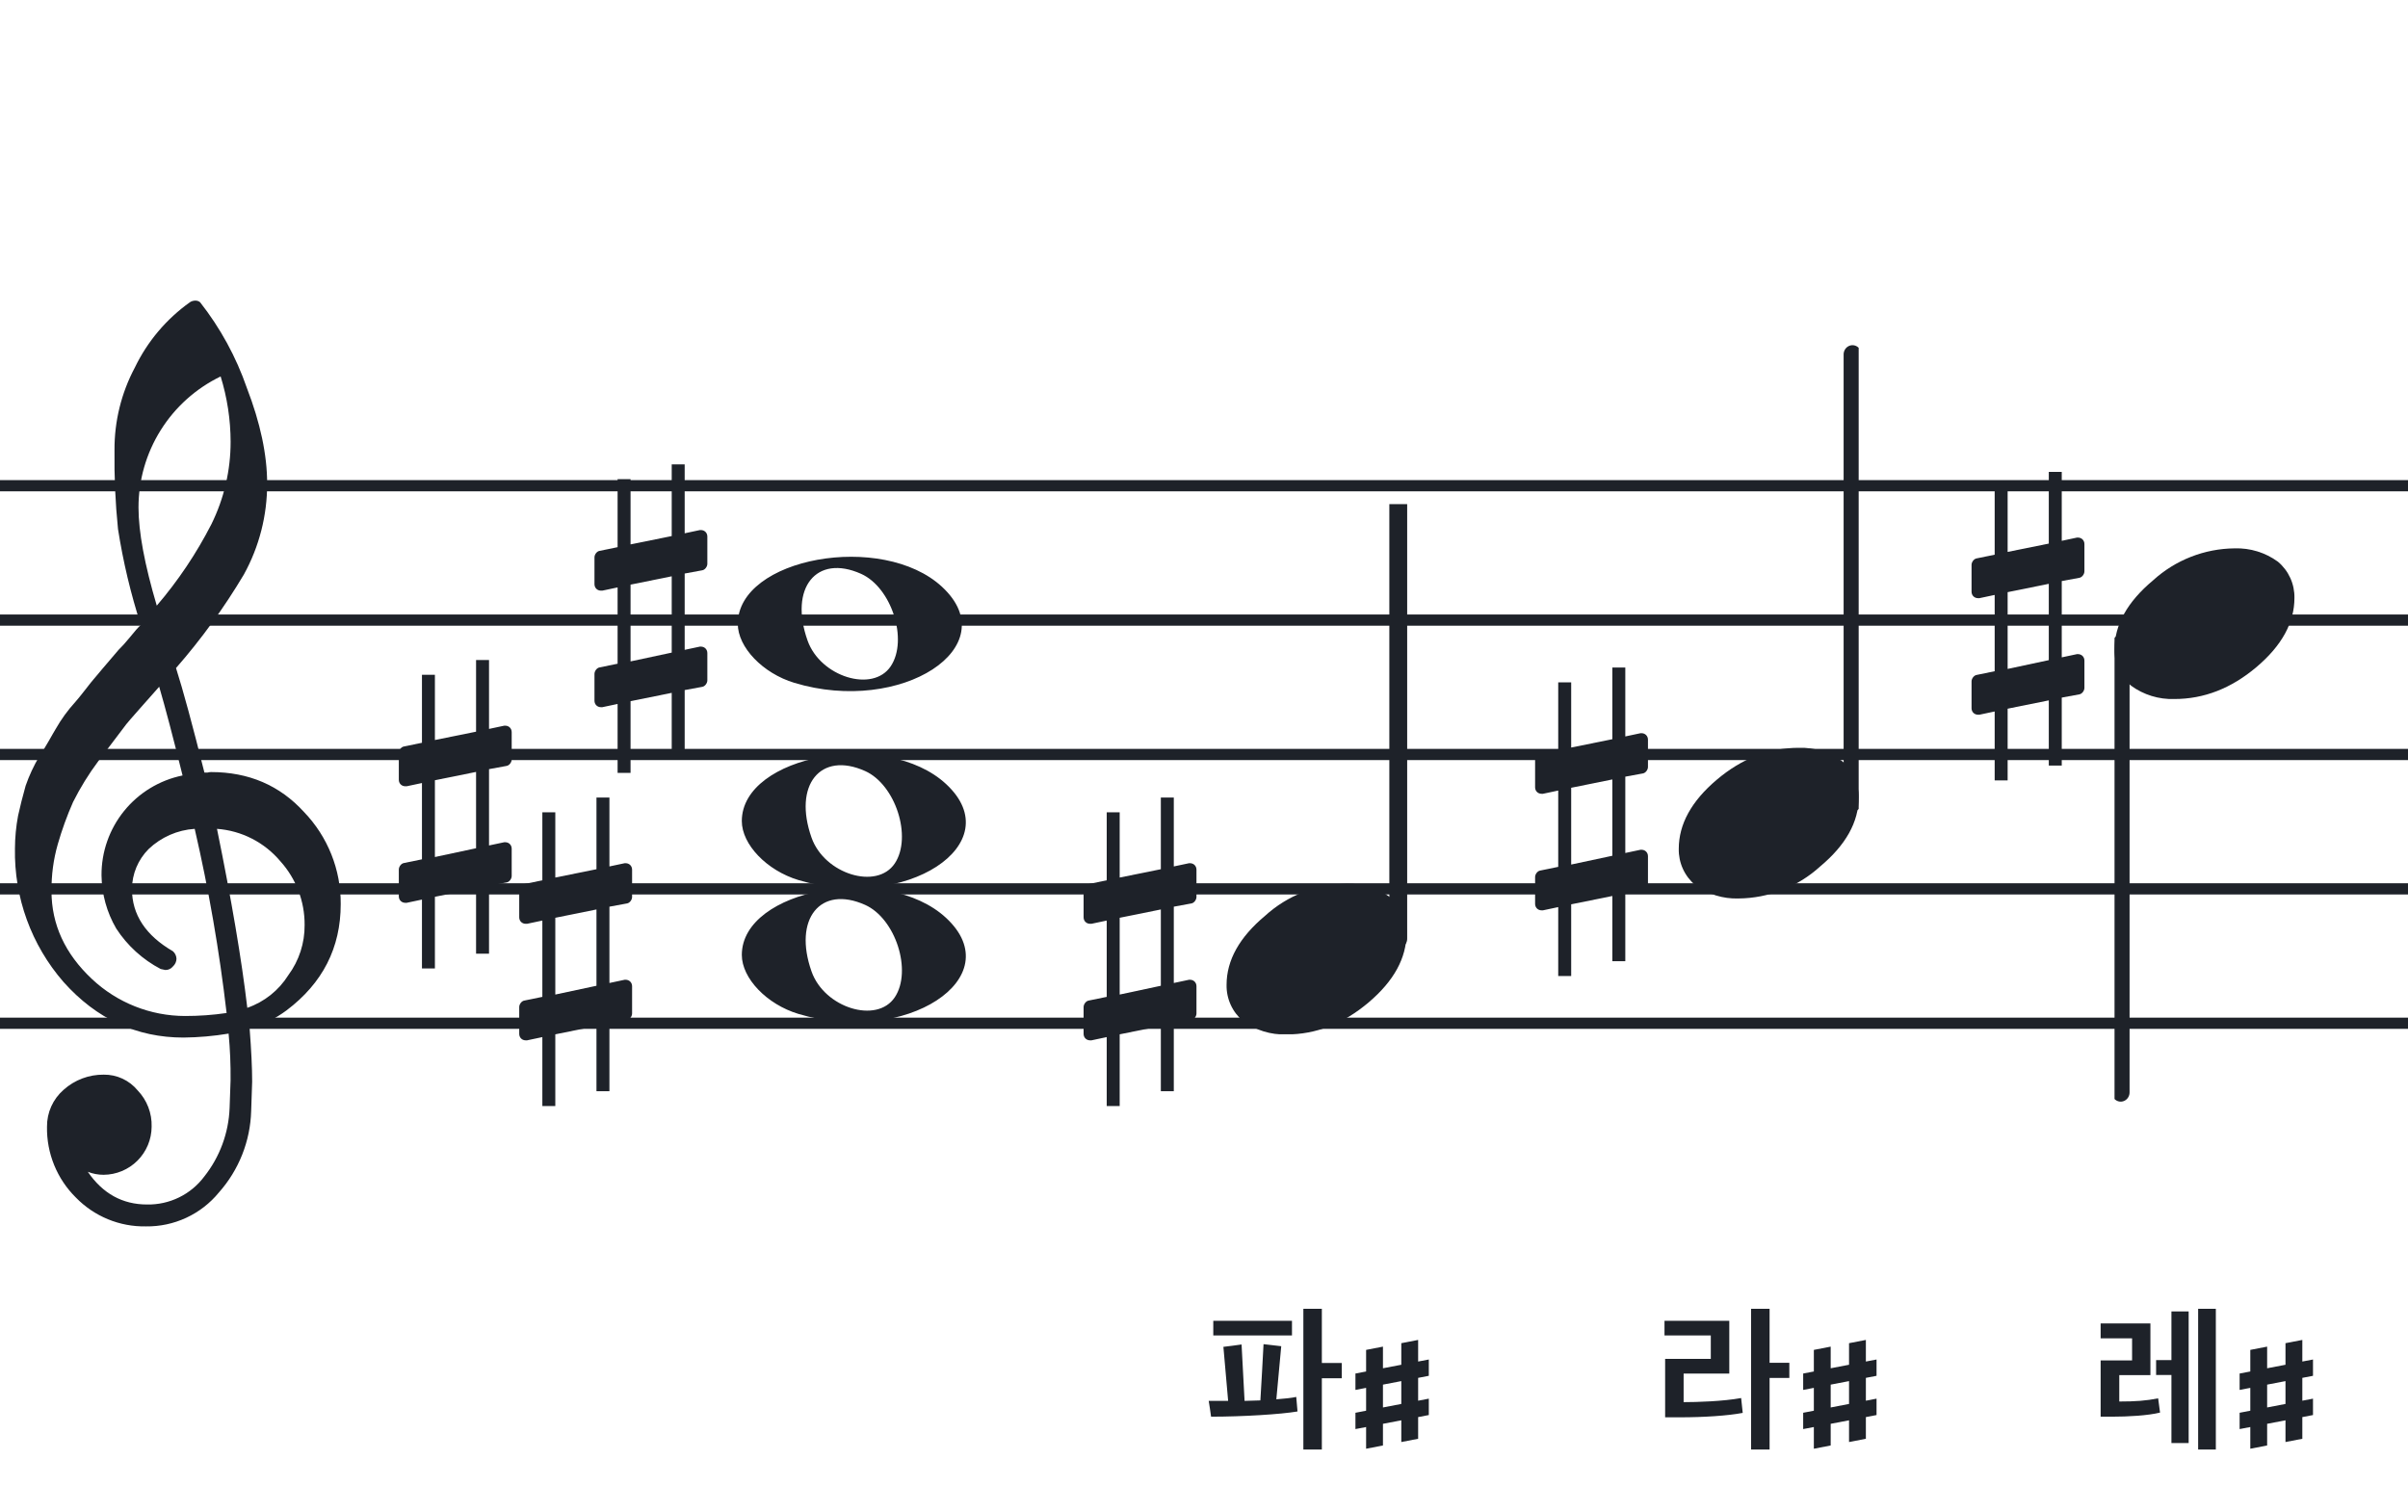 <svg width="320" height="201" viewBox="0 0 320 201" fill="none" xmlns="http://www.w3.org/2000/svg">
<path fill-rule="evenodd" clip-rule="evenodd" d="M192 63.813H128V65.302H192V63.813ZM192 81.674H128V83.162H192V81.674ZM128 99.534H192V101.023H128V99.534ZM192 117.395H128V118.883H192V117.395ZM128 135.255H192V136.744H128V135.255Z" fill="#1E2229"/>
<path fill-rule="evenodd" clip-rule="evenodd" d="M256 63.813H192V65.302H256V63.813ZM256 81.674H192V83.162H256V81.674ZM192 99.534H256V101.023H192V99.534ZM256 117.395H192V118.883H256V117.395ZM192 135.255H256V136.744H192V135.255Z" fill="#1E2229"/>
<path fill-rule="evenodd" clip-rule="evenodd" d="M320 63.813H256V65.302H320V63.813ZM320 81.674H256V83.162H320V81.674ZM256 99.534H320V101.023H256V99.534ZM320 117.395H256V118.883H320V117.395ZM256 135.255H320V136.744H256V135.255Z" fill="#1E2229"/>
<path fill-rule="evenodd" clip-rule="evenodd" d="M128 63.813H64V65.302H128V63.813ZM128 81.674H64V83.162H128V81.674ZM64 99.534H128V101.023H64V99.534ZM128 117.395H64V118.883H128V117.395ZM64 135.255H128V136.744H64V135.255Z" fill="#1E2229"/>
<path fill-rule="evenodd" clip-rule="evenodd" d="M64 63.813H0V65.302H64V63.813ZM64 81.674H0V83.162H64V81.674ZM0 99.534H64V101.023H0V99.534ZM64 117.395H0V118.883H64V117.395ZM0 135.255H64V136.744H0V135.255Z" fill="#1E2229"/>
<g clip-path="url(#clip0_1412_40323)">
<path d="M27.165 102.683H27.568C27.72 102.641 27.876 102.618 28.034 102.614C33.053 102.614 37.175 104.383 40.399 107.922C43.563 111.21 45.315 115.606 45.278 120.169C45.278 125.962 42.88 130.668 38.084 134.284C36.607 135.384 34.943 136.206 33.174 136.712C33.397 139.608 33.509 141.959 33.509 143.763C33.509 144.123 33.465 145.425 33.378 147.668C33.264 151.674 31.741 155.512 29.077 158.506C27.904 159.934 26.424 161.079 24.747 161.857C23.071 162.635 21.241 163.026 19.393 163C17.661 163.031 15.941 162.707 14.34 162.047C12.738 161.387 11.289 160.406 10.082 159.164C8.839 157.936 7.858 156.469 7.199 154.852C6.54 153.234 6.215 151.5 6.246 149.753C6.236 148.822 6.43 147.9 6.812 147.051C7.195 146.202 7.758 145.447 8.462 144.837C9.922 143.528 11.82 142.813 13.782 142.832C14.641 142.82 15.492 143.001 16.272 143.362C17.052 143.723 17.741 144.255 18.288 144.918C18.905 145.559 19.387 146.317 19.707 147.148C20.027 147.978 20.178 148.864 20.15 149.753C20.141 151.444 19.465 153.063 18.269 154.259C17.073 155.455 15.454 156.131 13.763 156.141C13.047 156.142 12.337 156.008 11.671 155.744C13.653 158.64 16.277 160.089 19.542 160.089C21.015 160.117 22.474 159.794 23.797 159.146C25.121 158.499 26.271 157.545 27.152 156.364C29.207 153.768 30.384 150.585 30.511 147.277C30.598 145.125 30.641 143.894 30.641 143.583C30.662 141.511 30.575 139.439 30.38 137.376C28.4 137.706 26.397 137.882 24.39 137.903C18.158 137.903 12.842 135.441 8.443 130.517C4.163 125.602 1.863 119.273 1.987 112.757C1.994 111.299 2.133 109.845 2.403 108.412C2.668 107.199 3.001 105.877 3.403 104.445C3.874 103.086 4.482 101.778 5.215 100.541C5.582 100.007 5.985 99.337 6.457 98.523C6.929 97.71 7.214 97.183 7.388 96.91C8.127 95.607 9.01 94.391 10.02 93.284C10.374 92.875 10.74 92.428 11.125 91.931C11.51 91.435 11.826 91.037 12.099 90.69C12.373 90.342 12.577 90.131 12.72 89.951C12.863 89.771 13.862 88.585 15.749 86.382C16.212 85.927 16.65 85.446 17.059 84.942C17.481 84.42 17.829 84.017 18.096 83.7C18.363 83.384 18.567 83.197 18.716 83.079C17.372 78.909 16.357 74.64 15.681 70.311C15.326 66.824 15.171 63.319 15.216 59.814C15.195 55.995 16.123 52.23 17.916 48.858C19.585 45.39 22.105 42.4 25.241 40.168C25.44 40.036 25.672 39.963 25.911 39.956C26.155 39.936 26.398 40.011 26.587 40.168C29.277 43.588 31.377 47.434 32.801 51.546C34.601 56.214 35.501 60.453 35.501 64.265C35.515 68.5 34.447 72.669 32.398 76.376C29.776 80.777 26.762 84.932 23.391 88.79C24.326 91.724 25.584 96.355 27.165 102.683ZM32.863 133.949C35.124 133.166 37.05 131.632 38.319 129.604C39.746 127.674 40.504 125.331 40.48 122.931C40.499 119.805 39.348 116.784 37.252 114.464C36.207 113.222 34.924 112.201 33.478 111.462C32.033 110.723 30.454 110.281 28.835 110.162C30.767 119.61 32.11 127.539 32.863 133.949ZM6.842 118.431C6.842 122.863 8.636 126.761 12.223 130.126C15.572 133.273 19.993 135.028 24.589 135.036C26.438 135.039 28.284 134.907 30.113 134.638C29.158 126.407 27.742 118.236 25.874 110.162C23.582 110.312 21.416 111.261 19.753 112.844C18.343 114.254 17.547 116.164 17.537 118.158C17.537 121.568 19.352 124.326 22.981 126.432C23.125 126.558 23.241 126.713 23.322 126.886C23.403 127.059 23.447 127.247 23.453 127.438C23.447 127.629 23.401 127.818 23.32 127.992C23.239 128.166 23.124 128.321 22.981 128.45C22.861 128.601 22.708 128.722 22.534 128.804C22.359 128.886 22.168 128.926 21.975 128.921C21.766 128.889 21.559 128.845 21.355 128.791C18.955 127.535 16.919 125.682 15.445 123.409C14.193 121.263 13.519 118.829 13.49 116.345C13.47 113.227 14.533 110.199 16.497 107.777C18.461 105.356 21.205 103.691 24.26 103.067C23.018 98.043 21.984 94.112 21.156 91.273C20.442 92.086 19.573 93.061 18.561 94.203C17.549 95.345 16.96 96.028 16.786 96.252C15.172 98.362 13.931 100.001 13.062 101.168C11.783 102.879 10.659 104.701 9.703 106.612C8.904 108.426 8.228 110.293 7.68 112.198C7.101 114.22 6.821 116.316 6.848 118.418L6.842 118.431ZM29.313 50.037C26.04 51.622 23.28 54.097 21.351 57.18C19.422 60.262 18.401 63.825 18.406 67.462C18.406 70.685 19.215 75.031 20.833 80.497C23.667 77.187 26.103 73.556 28.09 69.678C29.775 66.267 30.65 62.513 30.647 58.709C30.638 55.764 30.191 52.838 29.319 50.025L29.313 50.037Z" fill="#1E2229"/>
</g>
<path d="M106.096 134.756C101.895 133.484 98.581 130.028 98.581 126.919C98.581 118.119 117.792 114.637 125.726 121.998C134.305 129.959 120.304 139.059 106.096 134.756H106.096ZM118.91 132.546C121.247 129.036 119.013 122.083 114.964 120.268C109.019 117.603 105.375 122.145 107.851 129.133C109.564 133.967 116.532 136.117 118.91 132.546Z" fill="#1E2229"/>
<path d="M106.095 116.965C101.894 115.693 98.58 112.237 98.58 109.128C98.58 100.328 117.791 96.846 125.725 104.207C134.304 112.168 120.303 121.268 106.095 116.965H106.095ZM118.909 114.755C121.246 111.245 119.012 104.292 114.963 102.477C109.018 99.812 105.374 104.354 107.85 111.342C109.563 116.176 116.531 118.326 118.909 114.755Z" fill="#1E2229"/>
<path d="M105.561 90.756C101.361 89.484 98.046 86.028 98.046 82.919C98.046 74.119 117.257 70.637 125.191 77.998C133.77 85.959 119.769 95.058 105.561 90.756H105.561ZM118.375 88.545C120.712 85.036 118.477 78.083 114.429 76.268C108.484 73.603 104.84 78.144 107.316 85.133C109.029 89.966 115.997 92.116 118.375 88.545Z" fill="#1E2229"/>
<g clip-path="url(#clip1_1412_40323)">
<path fill-rule="evenodd" clip-rule="evenodd" d="M282.227 84.495C282.458 84.586 282.656 84.751 282.794 84.967C282.933 85.183 283.005 85.44 283 85.701V145.149C283.007 145.377 282.953 145.602 282.845 145.799C282.738 145.997 282.58 146.158 282.391 146.265C282.209 146.37 282.005 146.423 281.798 146.419C281.592 146.415 281.389 146.353 281.212 146.241C281.034 146.128 280.887 145.968 280.785 145.777C280.682 145.585 280.629 145.369 280.629 145.149V85.667C280.632 85.465 280.681 85.266 280.77 85.088C280.86 84.91 280.988 84.757 281.145 84.643C281.301 84.528 281.481 84.455 281.669 84.429C281.857 84.403 282.049 84.426 282.227 84.495Z" fill="#1E2229"/>
<path d="M296.963 72.882C299.021 72.816 301.043 73.438 302.707 74.65C303.412 75.239 303.976 75.978 304.357 76.814C304.738 77.649 304.926 78.56 304.908 79.478C304.908 82.749 303.231 85.805 299.878 88.648C296.524 91.491 292.88 92.91 288.945 92.906C286.887 92.973 284.865 92.35 283.201 91.137C282.496 90.549 281.932 89.81 281.551 88.974C281.17 88.138 280.981 87.228 281 86.31C281 83.048 282.705 79.991 286.116 77.139C289.084 74.434 292.947 72.918 296.963 72.882Z" fill="#1E2229"/>
</g>
<path d="M231.591 187.787C229.617 188.165 226.425 188.375 223.254 188.375H221.28V180.605H227.349V177.497H221.196V175.544H229.806V182.558H223.737V186.359C225.522 186.359 228.966 186.254 231.381 185.813L231.591 187.787ZM235.161 173.948V181.13H237.786V183.146H235.161V192.659H232.704V173.948H235.161Z" fill="#1E2229"/>
<path d="M239.625 184.734V182.555L249.375 180.691V182.859L239.625 184.734ZM239.625 189.938V187.77L249.375 185.895V188.074L239.625 189.938ZM241.043 192.551V179.414L243.281 178.98V192.117L241.043 192.551ZM245.719 191.66V178.523L247.957 178.09V191.227L245.719 191.66Z" fill="#1E2229"/>
<path d="M172.427 187.598C170.222 187.976 165.119 188.291 160.94 188.291C160.856 187.577 160.73 186.884 160.625 186.191H163.208L162.578 179.009C163.397 178.925 164.195 178.799 164.993 178.694C165.14 181.214 165.245 183.692 165.392 186.191L167.492 186.128C167.639 183.65 167.786 181.151 167.912 178.652L170.264 178.925L169.613 185.981C170.684 185.897 171.566 185.813 172.259 185.666C172.322 186.296 172.385 186.968 172.427 187.598ZM175.661 173.948V181.151H178.307V183.188H175.661V192.659H173.204V173.948H175.661ZM171.692 177.497H161.234V175.544H171.692V177.497Z" fill="#1E2229"/>
<path d="M180.125 184.734V182.555L189.875 180.691V182.859L180.125 184.734ZM180.125 189.938V187.77L189.875 185.895V188.074L180.125 189.938ZM181.543 192.551V179.414L183.781 178.98V192.117L181.543 192.551ZM186.219 191.66V178.523L188.457 178.09V191.227L186.219 191.66Z" fill="#1E2229"/>
<path d="M294.463 192.659H292.111V173.948H294.463V192.659ZM290.851 191.798H288.562V182.747H286.525V180.773H288.562V174.305H290.851V191.798ZM286.798 185.855L287.05 187.745C285.454 188.144 282.808 188.291 280.666 188.291H279.154V180.815H283.333V177.875H279.154V175.901H285.769V182.768H281.632V186.275C283.795 186.275 285.202 186.17 286.798 185.855Z" fill="#1E2229"/>
<path d="M297.625 184.734V182.555L307.375 180.691V182.859L297.625 184.734ZM297.625 189.938V187.77L307.375 185.895V188.074L297.625 189.938ZM299.043 192.551V179.414L301.281 178.98V192.117L299.043 192.551ZM303.719 191.66V178.523L305.957 178.09V191.227L303.719 191.66Z" fill="#1E2229"/>
<path d="M158.322 120.076C158.691 120.015 158.999 119.585 158.999 119.216V115.589C158.999 115.097 158.63 114.729 158.138 114.729H158.015L155.987 115.159V106H154.265V115.528L148.795 116.634V107.967H147.073V117.003L144.676 117.495C144.307 117.556 144 117.987 144 118.355V118.478V122.043V121.921C144 122.412 144.369 122.781 144.861 122.781H145.045L147.073 122.351V132.493L144.676 132.985C144.307 133.046 144 133.477 144 133.846V137.411C144 137.903 144.369 138.271 144.861 138.271H145.045L147.073 137.841V147H148.795V137.472L154.265 136.366V145.033H155.987V135.997L158.322 135.567C158.691 135.505 158.999 135.075 158.999 134.706V131.079C158.999 130.588 158.63 130.219 158.138 130.219H158.015L155.987 130.649V120.507L158.322 120.076ZM148.795 132.186V121.982L154.265 120.876V131.018L148.795 132.186Z" fill="#1E2229"/>
<path d="M276.322 76.797C276.691 76.736 276.999 76.305 276.999 75.937V72.31C276.999 71.818 276.63 71.449 276.138 71.449H276.015L273.987 71.88V62.721H272.265V72.248L266.795 73.355V64.688H265.073V73.724L262.676 74.216C262.307 74.277 262 74.707 262 75.076V75.199V78.764V78.641C262 79.133 262.369 79.502 262.861 79.502H263.045L265.073 79.072V89.214L262.676 89.706C262.307 89.767 262 90.198 262 90.566V94.132C262 94.623 262.369 94.992 262.861 94.992H263.045L265.073 94.562V103.721H266.795V94.193L272.265 93.087V101.754H273.987V92.718L276.322 92.287C276.691 92.226 276.999 91.796 276.999 91.427V87.8C276.999 87.308 276.63 86.94 276.138 86.94H276.015L273.987 87.37V77.228L276.322 76.797ZM266.795 88.907V78.703L272.265 77.596V87.739L266.795 88.907Z" fill="#1E2229"/>
<path d="M67.322 101.797C67.691 101.736 67.999 101.305 67.999 100.937V97.31C67.999 96.818 67.63 96.449 67.138 96.449H67.015L64.987 96.88V87.721H63.265V97.248L57.795 98.355V89.688H56.074V98.724L53.676 99.216C53.307 99.277 53 99.707 53 100.076V100.199V103.764V103.641C53 104.133 53.369 104.502 53.861 104.502H54.045L56.074 104.072V114.214L53.676 114.706C53.307 114.767 53 115.197 53 115.566V119.131C53 119.623 53.369 119.992 53.861 119.992H54.045L56.074 119.562V128.721H57.795V119.193L63.265 118.087V126.754H64.987V117.718L67.322 117.287C67.691 117.226 67.999 116.796 67.999 116.427V112.8C67.999 112.308 67.63 111.94 67.138 111.94H67.015L64.987 112.37V102.227L67.322 101.797ZM57.795 113.907V103.703L63.265 102.596V112.739L57.795 113.907Z" fill="#1E2229"/>
<path d="M93.322 75.797C93.691 75.736 93.999 75.305 93.999 74.937V71.31C93.999 70.818 93.63 70.449 93.138 70.449H93.015L90.987 70.88V61.721H89.265V71.248L83.795 72.355V63.688H82.073V72.724L79.676 73.216C79.307 73.277 79 73.707 79 74.076V74.199V77.764V77.641C79 78.133 79.369 78.502 79.861 78.502H80.045L82.073 78.072V88.214L79.676 88.706C79.307 88.767 79 89.198 79 89.566V93.132C79 93.623 79.369 93.992 79.861 93.992H80.045L82.073 93.562V102.721H83.795V93.193L89.265 92.087V100.754H90.987V91.718L93.322 91.287C93.691 91.226 93.999 90.796 93.999 90.427V86.8C93.999 86.308 93.63 85.94 93.138 85.94H93.015L90.987 86.37V76.228L93.322 75.797ZM83.795 87.907V77.703L89.265 76.596V86.739L83.795 87.907Z" fill="#1E2229"/>
<path d="M83.322 120.076C83.691 120.015 83.999 119.585 83.999 119.216V115.589C83.999 115.097 83.63 114.729 83.138 114.729H83.015L80.987 115.159V106H79.265V115.528L73.795 116.634V107.967H72.073V117.003L69.676 117.495C69.307 117.556 69 117.987 69 118.355V118.478V122.043V121.921C69 122.412 69.369 122.781 69.861 122.781H70.045L72.073 122.351V132.493L69.676 132.985C69.307 133.046 69 133.477 69 133.846V137.411C69 137.903 69.369 138.271 69.861 138.271H70.045L72.073 137.841V147H73.795V137.472L79.265 136.366V145.033H80.987V135.997L83.322 135.567C83.691 135.505 83.999 135.075 83.999 134.706V131.079C83.999 130.588 83.63 130.219 83.138 130.219H83.015L80.987 130.649V120.507L83.322 120.076ZM73.795 132.186V121.982L79.265 120.876V131.018L73.795 132.186Z" fill="#1E2229"/>
<g clip-path="url(#clip2_1412_40323)">
<path fill-rule="evenodd" clip-rule="evenodd" d="M186.227 64.077C186.458 64.168 186.656 64.333 186.794 64.549C186.933 64.765 187.005 65.022 187 65.284V124.731C187.007 124.959 186.953 125.184 186.845 125.381C186.738 125.579 186.58 125.74 186.391 125.847C186.209 125.952 186.005 126.005 185.798 126.001C185.592 125.997 185.389 125.935 185.212 125.823C185.034 125.71 184.887 125.55 184.785 125.359C184.682 125.167 184.629 124.951 184.629 124.731V65.249C184.632 65.047 184.681 64.848 184.77 64.67C184.86 64.492 184.988 64.339 185.145 64.225C185.301 64.11 185.481 64.037 185.669 64.011C185.857 63.986 186.049 64.008 186.227 64.077Z" fill="#1E2229"/>
<path d="M178.963 117.463C181.021 117.397 183.043 118.019 184.707 119.231C185.412 119.82 185.976 120.559 186.357 121.395C186.738 122.23 186.926 123.141 186.908 124.059C186.908 127.33 185.231 130.386 181.878 133.229C178.524 136.072 174.88 137.491 170.945 137.487C168.887 137.554 166.865 136.931 165.201 135.718C164.496 135.13 163.932 134.391 163.551 133.555C163.17 132.72 162.981 131.809 163 130.891C163 127.629 164.705 124.572 168.116 121.72C171.084 119.015 174.947 117.499 178.963 117.463Z" fill="#1E2229"/>
</g>
<g clip-path="url(#clip3_1412_40323)">
<path fill-rule="evenodd" clip-rule="evenodd" d="M245.773 107.803C245.542 107.712 245.344 107.547 245.206 107.331C245.067 107.115 244.995 106.858 245 106.596L245 47.149C244.993 46.921 245.047 46.696 245.155 46.498C245.262 46.301 245.42 46.14 245.609 46.033C245.791 45.928 245.995 45.875 246.202 45.879C246.408 45.883 246.611 45.945 246.788 46.057C246.966 46.17 247.113 46.33 247.215 46.521C247.318 46.713 247.371 46.929 247.371 47.149L247.371 106.631C247.368 106.833 247.319 107.032 247.23 107.21C247.14 107.388 247.012 107.54 246.855 107.655C246.699 107.77 246.519 107.843 246.331 107.869C246.143 107.894 245.951 107.872 245.773 107.803Z" fill="#1E2229"/>
<path d="M231.037 119.416C228.979 119.482 226.957 118.86 225.293 117.648C224.588 117.059 224.024 116.32 223.643 115.484C223.262 114.649 223.074 113.738 223.092 112.82C223.092 109.549 224.769 106.493 228.122 103.65C231.476 100.807 235.12 99.388 239.055 99.392C241.113 99.325 243.135 99.948 244.799 101.161C245.504 101.749 246.068 102.488 246.449 103.324C246.83 104.159 247.019 105.07 247 105.988C247 109.25 245.295 112.307 241.884 115.159C238.916 117.864 235.053 119.38 231.037 119.416Z" fill="#1E2229"/>
</g>
<path d="M218.322 102.797C218.691 102.736 218.999 102.305 218.999 101.937V98.31C218.999 97.818 218.63 97.449 218.138 97.449H218.015L215.987 97.88V88.721H214.265V98.248L208.795 99.355V90.688H207.073V99.724L204.676 100.215C204.307 100.277 204 100.707 204 101.076V101.199V104.764V104.641C204 105.133 204.369 105.502 204.861 105.502H205.045L207.073 105.072V115.214L204.676 115.706C204.307 115.767 204 116.197 204 116.566V120.131C204 120.623 204.369 120.992 204.861 120.992H205.045L207.073 120.562V129.721H208.795V120.193L214.265 119.087V127.754H215.987V118.718L218.322 118.287C218.691 118.226 218.999 117.796 218.999 117.427V113.8C218.999 113.308 218.63 112.94 218.138 112.94H218.015L215.987 113.37V103.227L218.322 102.797ZM208.795 114.907V104.703L214.265 103.596V113.739L208.795 114.907Z" fill="#1E2229"/>
<defs>
<clipPath id="clip0_1412_40323">
<rect width="43.247" height="123" fill="white" transform="translate(2 40)"/>
</clipPath>
<clipPath id="clip1_1412_40323">
<rect width="24" height="125.46" fill="white" transform="translate(281 22.419)"/>
</clipPath>
<clipPath id="clip2_1412_40323">
<rect width="24" height="70.461" fill="white" transform="translate(163 67)"/>
</clipPath>
<clipPath id="clip3_1412_40323">
<rect width="24" height="125.46" fill="white" transform="translate(247 169.879) rotate(180)"/>
</clipPath>
</defs>
</svg>
